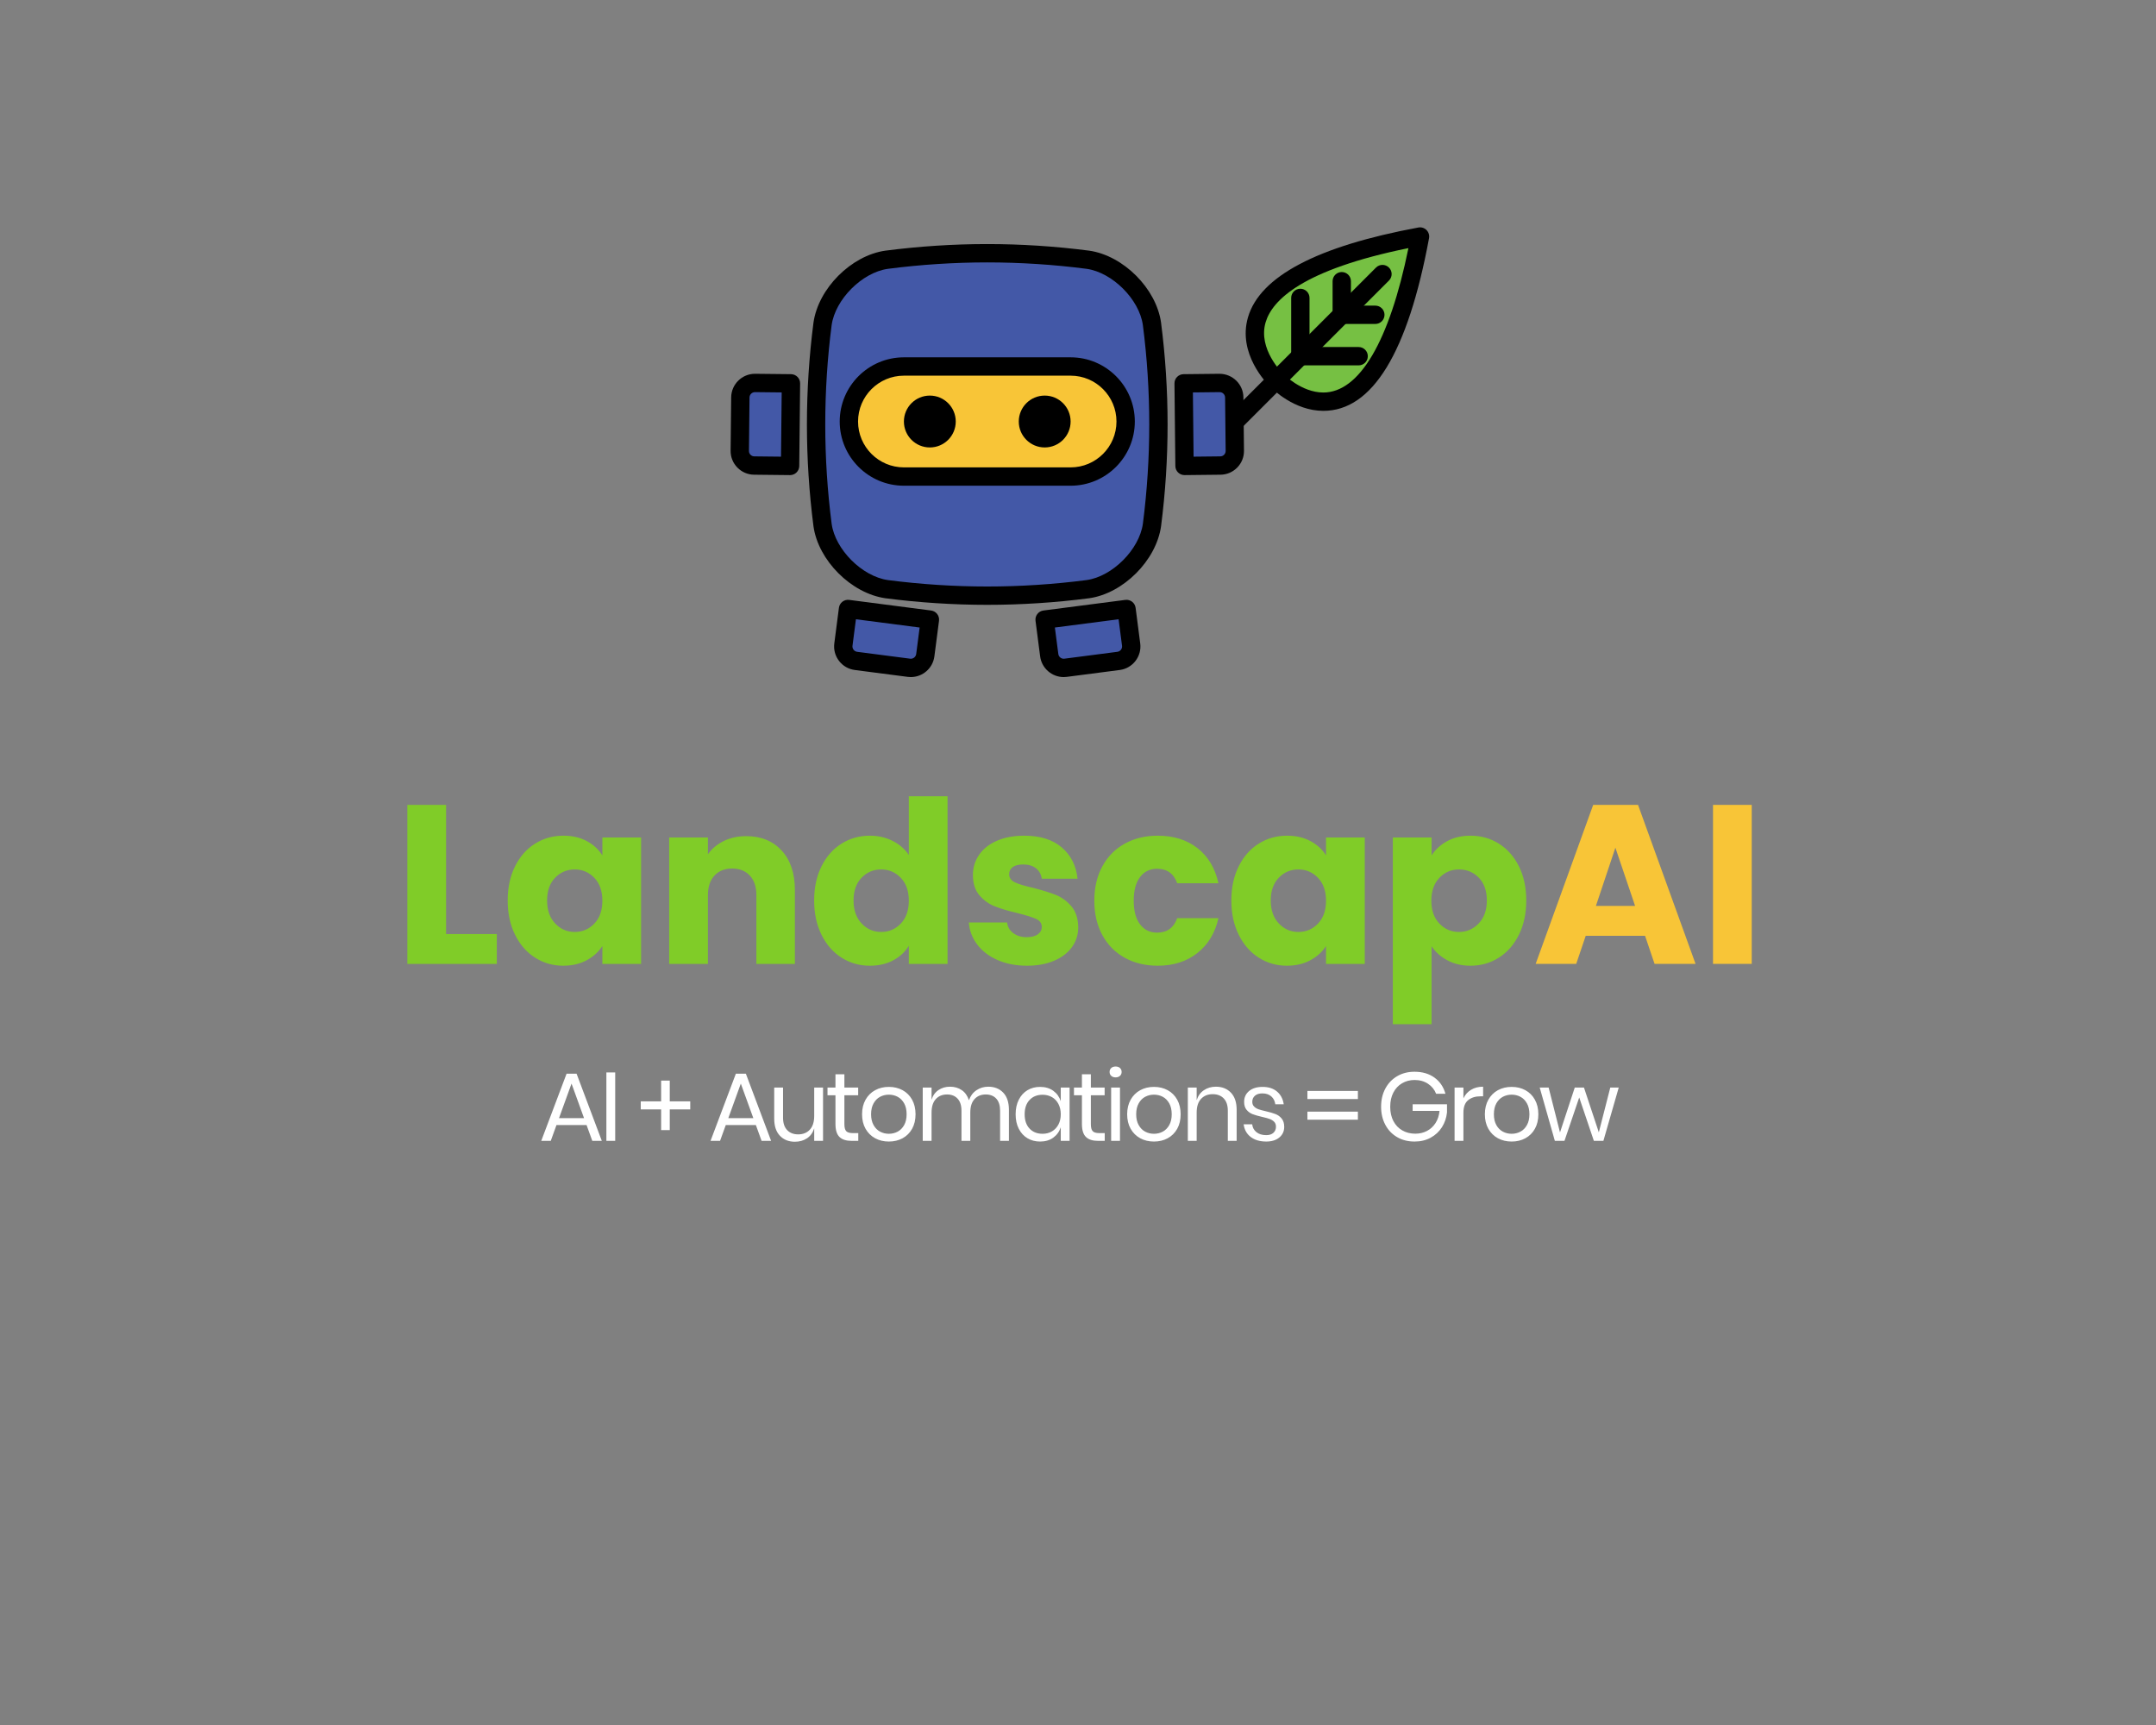 <?xml version="1.0" encoding="UTF-8" standalone="no" ?>
<!DOCTYPE svg PUBLIC "-//W3C//DTD SVG 1.1//EN" "http://www.w3.org/Graphics/SVG/1.1/DTD/svg11.dtd">
<svg xmlns="http://www.w3.org/2000/svg" xmlns:xlink="http://www.w3.org/1999/xlink" version="1.1" width="1280" height="1024" viewBox="0 0 1280 1024" xml:space="preserve">
<rect x="0" y="0" width="1280" height="1024" fill="#808080" stroke="none"/>
<desc>Created with Fabric.js 4.4.0</desc>
<defs>
</defs>
<g transform="matrix(1 0 0 1 640 512)" id="background-logo"  >
<rect style="stroke: none; stroke-width: 0; stroke-dasharray: none; stroke-linecap: butt; stroke-dashoffset: 0; stroke-linejoin: miter; stroke-miterlimit: 4; fill: rgb(255,255,255); fill-opacity: 0; fill-rule: nonzero; opacity: 1;"  paint-order="stroke"  x="-640" y="-512" rx="0" ry="0" width="1280" height="1024" />
</g>
<g transform="matrix(1.233 0 0 1.233 641.092 268.475)" id="logo-logo"  >
<g style=""  paint-order="stroke"   >
		<g transform="matrix(0.235 0 0 -0.235 124.039 -64.111)"  >
<path style="stroke: none; stroke-width: 1; stroke-dasharray: none; stroke-linecap: butt; stroke-dashoffset: 0; stroke-linejoin: miter; stroke-miterlimit: 4; fill: rgb(118,192,67); fill-rule: nonzero; opacity: 1;"  paint-order="stroke"  transform=" translate(-1872.369, -1094.375)" d="M 2041.56 1263.55 C 1534.76 1169.7 1747.48 969.504 1747.48 969.504 C 1747.48 969.504 1947.71 756.789 2041.56 1263.55" stroke-linecap="round" />
</g>
		<g transform="matrix(0.235 0 0 -0.235 124.034 -64.11)"  >
<path style="stroke: none; stroke-width: 1; stroke-dasharray: none; stroke-linecap: butt; stroke-dashoffset: 0; stroke-linejoin: miter; stroke-miterlimit: 4; fill: rgb(0,0,0); fill-rule: nonzero; opacity: 1;"  paint-order="stroke"  transform=" translate(-1872.346, -1094.373)" d="M 2017.79 1239.8 C 1801.01 1195.76 1738.75 1133.39 1725.25 1087.98 C 1708.9 1032.98 1759.88 983.641 1760.41 983.145 C 1760.64 982.91 1760.93 982.633 1761.17 982.379 C 1761.5 982.031 1798.24 943.988 1843.45 943.984 C 1917.28 943.984 1978.82 1048.74 2017.79 1239.8 z M 1843.45 906.406 C 1843.43 906.406 1843.45 906.406 1843.43 906.406 C 1784.08 906.41 1739.17 951.047 1734.19 956.203 C 1728.04 962.148 1667.08 1023.4 1689.14 1098.36 C 1713.71 1181.89 1831.13 1243.69 2038.12 1282.02 C 2044.19 1283.16 2050.46 1281.21 2054.84 1276.84 C 2059.21 1272.46 2061.15 1266.21 2060.03 1260.13 C 2016.56 1025.43 1943.69 906.406 1843.45 906.406" stroke-linecap="round" />
</g>
		<g transform="matrix(0.235 0 0 -0.235 106.176 -46.248)"  >
<path style="stroke: none; stroke-width: 1; stroke-dasharray: none; stroke-linecap: butt; stroke-dashoffset: 0; stroke-linejoin: miter; stroke-miterlimit: 4; fill: rgb(0,0,0); fill-rule: nonzero; opacity: 1;"  paint-order="stroke"  transform=" translate(-1796.203, -1018.214)" d="M 1627.91 831.133 C 1623.1 831.133 1618.3 832.969 1614.62 836.637 C 1607.3 843.977 1607.3 855.871 1614.62 863.211 L 1951.21 1199.79 C 1958.55 1207.13 1970.44 1207.13 1977.77 1199.79 C 1985.11 1192.45 1985.11 1180.55 1977.77 1173.21 L 1641.19 836.637 C 1637.53 832.969 1632.73 831.133 1627.91 831.133" stroke-linecap="round" />
</g>
		<g transform="matrix(0.235 0 0 -0.235 120.199 -46.248)"  >
<path style="stroke: none; stroke-width: 1; stroke-dasharray: none; stroke-linecap: butt; stroke-dashoffset: 0; stroke-linejoin: miter; stroke-miterlimit: 4; fill: rgb(0,0,0); fill-rule: nonzero; opacity: 1;"  paint-order="stroke"  transform=" translate(-1855.995, -1018.213)" d="M 1915.78 999.426 L 1796.21 999.426 C 1785.83 999.426 1777.42 1007.84 1777.42 1018.21 C 1777.42 1028.59 1785.83 1037 1796.21 1037 L 1915.78 1037 C 1926.17 1037 1934.57 1028.59 1934.57 1018.21 C 1934.57 1007.84 1926.17 999.426 1915.78 999.426" stroke-linecap="round" />
</g>
		<g transform="matrix(0.235 0 0 -0.235 134.192 -66.186)"  >
<path style="stroke: none; stroke-width: 1; stroke-dasharray: none; stroke-linecap: butt; stroke-dashoffset: 0; stroke-linejoin: miter; stroke-miterlimit: 4; fill: rgb(0,0,0); fill-rule: nonzero; opacity: 1;"  paint-order="stroke"  transform=" translate(-1915.66, -1103.225)" d="M 1950.09 1084.44 L 1881.23 1084.44 C 1870.85 1084.44 1862.44 1092.85 1862.44 1103.22 C 1862.44 1113.6 1870.85 1122.01 1881.23 1122.01 L 1950.09 1122.01 C 1960.48 1122.01 1968.88 1113.6 1968.88 1103.22 C 1968.88 1092.85 1960.48 1084.44 1950.09 1084.44" stroke-linecap="round" />
</g>
		<g transform="matrix(0.235 0 0 -0.235 106.177 -60.269)"  >
<path style="stroke: none; stroke-width: 1; stroke-dasharray: none; stroke-linecap: butt; stroke-dashoffset: 0; stroke-linejoin: miter; stroke-miterlimit: 4; fill: rgb(0,0,0); fill-rule: nonzero; opacity: 1;"  paint-order="stroke"  transform=" translate(-1796.21, -1077.993)" d="M 1796.21 999.426 C 1785.83 999.426 1777.42 1007.84 1777.42 1018.21 L 1777.42 1137.78 C 1777.42 1148.16 1785.83 1156.56 1796.21 1156.56 C 1806.58 1156.56 1815 1148.16 1815 1137.78 L 1815 1018.21 C 1815 1007.84 1806.58 999.426 1796.21 999.426" stroke-linecap="round" />
</g>
		<g transform="matrix(0.235 0 0 -0.235 126.116 -74.264)"  >
<path style="stroke: none; stroke-width: 1; stroke-dasharray: none; stroke-linecap: butt; stroke-dashoffset: 0; stroke-linejoin: miter; stroke-miterlimit: 4; fill: rgb(0,0,0); fill-rule: nonzero; opacity: 1;"  paint-order="stroke"  transform=" translate(-1881.225, -1137.665)" d="M 1881.23 1084.44 C 1870.85 1084.44 1862.44 1092.85 1862.44 1103.22 L 1862.44 1172.1 C 1862.44 1182.47 1870.85 1190.89 1881.23 1190.89 C 1891.62 1190.89 1900.01 1182.47 1900.01 1172.1 L 1900.01 1103.22 C 1900.01 1092.85 1891.62 1084.44 1881.23 1084.44" stroke-linecap="round" />
</g>
		<g transform="matrix(0.235 0 0 -0.235 -44.577 -13.39)"  >
<path style="stroke: none; stroke-width: 1; stroke-dasharray: none; stroke-linecap: butt; stroke-dashoffset: 0; stroke-linejoin: miter; stroke-miterlimit: 4; fill: rgb(67,88,167); fill-rule: nonzero; opacity: 1;"  paint-order="stroke"  transform=" translate(-1153.426, -878.112)" d="M 1490.87 671.953 C 1482.2 610.602 1420.95 549.352 1359.58 540.672 C 1222.14 522.879 1084.71 522.879 947.273 540.672 C 885.938 549.352 824.68 610.602 815.98 671.953 C 798.203 809.383 798.203 946.836 815.98 1084.28 C 824.68 1145.64 885.938 1206.88 947.273 1215.57 C 1084.71 1233.34 1222.14 1233.34 1359.58 1215.57 C 1420.95 1206.88 1482.2 1145.64 1490.87 1084.28 C 1508.65 946.836 1508.65 809.383 1490.87 671.953" stroke-linecap="round" />
</g>
		<g transform="matrix(0.235 0 0 -0.235 -44.577 -13.391)"  >
<path style="stroke: none; stroke-width: 1; stroke-dasharray: none; stroke-linecap: butt; stroke-dashoffset: 0; stroke-linejoin: miter; stroke-miterlimit: 4; fill: rgb(0,0,0); fill-rule: nonzero; opacity: 1;"  paint-order="stroke"  transform=" translate(-1153.428, -878.116)" d="M 1153.43 1210.11 C 1085.83 1210.11 1017.28 1205.68 949.688 1196.93 C 897.047 1189.48 842.074 1134.51 834.586 1081.64 C 817.125 946.66 817.125 809.563 834.613 674.359 C 842.074 621.727 897.047 566.766 949.906 559.273 C 1017.28 550.563 1085.83 546.117 1153.43 546.117 C 1221.02 546.117 1289.58 550.563 1357.16 559.313 C 1409.84 566.766 1464.8 621.727 1472.28 674.582 C 1489.72 809.559 1489.72 946.664 1472.24 1081.87 C 1464.8 1134.51 1409.84 1189.48 1356.95 1196.96 C 1289.58 1205.68 1221.03 1210.11 1153.43 1210.11 z M 1153.43 508.543 C 1084.22 508.543 1014.05 513.082 944.863 522.035 C 874.727 531.969 807.289 599.402 797.379 669.309 C 779.449 807.93 779.449 948.285 797.348 1086.69 C 807.285 1156.83 874.727 1224.27 944.641 1234.17 C 1014.05 1243.15 1084.22 1247.69 1153.43 1247.69 C 1222.63 1247.69 1292.81 1243.15 1361.99 1234.2 C 1432.14 1224.27 1499.58 1156.83 1509.49 1086.91 C 1527.4 948.281 1527.4 807.938 1509.53 669.543 C 1499.58 599.402 1432.14 531.961 1362.22 522.066 C 1292.81 513.082 1222.63 508.543 1153.43 508.543" stroke-linecap="round" />
</g>
		<g transform="matrix(0.235 0 0 -0.235 3.894 89.635)"  >
<path style="stroke: none; stroke-width: 1; stroke-dasharray: none; stroke-linecap: butt; stroke-dashoffset: 0; stroke-linejoin: miter; stroke-miterlimit: 4; fill: rgb(67,88,167); fill-rule: nonzero; opacity: 1;"  paint-order="stroke"  transform=" translate(-1360.097, -438.84)" d="M 1271.33 477.438 L 1280.82 404.52 C 1282.94 388.141 1297.94 376.609 1314.31 378.746 L 1422.79 392.82 C 1439.19 394.945 1450.74 409.945 1448.61 426.324 L 1439.16 499.188 L 1271.33 477.438" stroke-linecap="round" />
</g>
		<g transform="matrix(0.235 0 0 -0.235 3.896 89.634)"  >
<path style="stroke: none; stroke-width: 1; stroke-dasharray: none; stroke-linecap: butt; stroke-dashoffset: 0; stroke-linejoin: miter; stroke-miterlimit: 4; fill: rgb(0,0,0); fill-rule: nonzero; opacity: 1;"  paint-order="stroke"  transform=" translate(-1360.105, -438.841)" d="M 1292.38 461.219 L 1299.45 406.941 C 1300.23 400.953 1305.74 396.559 1311.89 397.379 L 1420.37 411.449 C 1423.33 411.832 1425.95 413.336 1427.77 415.68 C 1429.57 418.031 1430.37 420.953 1429.98 423.895 L 1422.94 478.133 z M 1310.42 359.703 L 1310.42 359.703 C 1286.07 359.703 1265.33 377.926 1262.18 402.086 L 1252.71 475.016 C 1252.07 479.957 1253.41 484.945 1256.45 488.895 C 1259.49 492.848 1263.98 495.426 1268.92 496.07 L 1436.75 517.82 C 1441.67 518.473 1446.67 517.105 1450.64 514.07 C 1454.57 511.023 1457.16 506.539 1457.79 501.598 L 1467.24 428.734 C 1468.92 415.848 1465.48 403.07 1457.53 392.762 C 1449.58 382.457 1438.1 375.855 1425.19 374.195 L 1316.73 360.113 C 1314.62 359.828 1312.51 359.703 1310.42 359.703" stroke-linecap="round" />
</g>
		<g transform="matrix(0.235 0 0 -0.235 -93.047 89.635)"  >
<path style="stroke: none; stroke-width: 1; stroke-dasharray: none; stroke-linecap: butt; stroke-dashoffset: 0; stroke-linejoin: miter; stroke-miterlimit: 4; fill: rgb(67,88,167); fill-rule: nonzero; opacity: 1;"  paint-order="stroke"  transform=" translate(-946.761, -438.84)" d="M 1035.52 477.438 L 1026.05 404.52 C 1023.93 388.141 1008.92 376.609 992.535 378.746 L 884.07 392.82 C 867.68 394.945 856.129 409.945 858.254 426.324 L 867.711 499.188 L 1035.52 477.438" stroke-linecap="round" />
</g>
		<g transform="matrix(0.235 0 0 -0.235 -93.047 89.634)"  >
<path style="stroke: none; stroke-width: 1; stroke-dasharray: none; stroke-linecap: butt; stroke-dashoffset: 0; stroke-linejoin: miter; stroke-miterlimit: 4; fill: rgb(0,0,0); fill-rule: nonzero; opacity: 1;"  paint-order="stroke"  transform=" translate(-946.763, -438.842)" d="M 883.926 478.133 L 876.891 423.895 C 876.504 420.953 877.289 418.043 879.102 415.68 C 880.914 413.336 883.535 411.832 886.48 411.449 L 994.957 397.379 C 1001.09 396.559 1006.64 400.953 1007.42 406.941 L 1014.47 461.219 z M 996.43 359.703 C 994.348 359.703 992.242 359.828 990.121 360.113 L 881.656 374.195 C 868.754 375.855 857.273 382.457 849.336 392.762 C 841.395 403.07 837.949 415.848 839.625 428.734 L 849.082 501.598 C 850.414 511.891 859.801 519.168 870.129 517.82 L 1037.94 496.07 C 1042.88 495.426 1047.36 492.848 1050.41 488.895 C 1053.45 484.945 1054.8 479.957 1054.16 475.016 L 1044.68 402.086 C 1041.54 377.926 1020.8 359.703 996.43 359.703" stroke-linecap="round" />
</g>
		<g transform="matrix(0.235 0 0 -0.235 62.302 -13.394)"  >
<path style="stroke: none; stroke-width: 1; stroke-dasharray: none; stroke-linecap: butt; stroke-dashoffset: 0; stroke-linejoin: miter; stroke-miterlimit: 4; fill: rgb(67,88,167); fill-rule: nonzero; opacity: 1;"  paint-order="stroke"  transform=" translate(-1609.136, -878.13)" d="M 1558.49 793.133 L 1631.97 793.934 C 1648.53 794.098 1661.73 807.637 1661.58 824.137 L 1660.39 933.539 C 1660.21 950.051 1646.71 963.297 1630.15 963.125 L 1556.69 962.328 L 1558.49 793.133" stroke-linecap="round" />
</g>
		<g transform="matrix(0.235 0 0 -0.235 62.301 -13.394)"  >
<path style="stroke: none; stroke-width: 1; stroke-dasharray: none; stroke-linecap: butt; stroke-dashoffset: 0; stroke-linejoin: miter; stroke-miterlimit: 4; fill: rgb(0,0,0); fill-rule: nonzero; opacity: 1;"  paint-order="stroke"  transform=" translate(-1609.131, -878.129)" d="M 1575.68 943.746 L 1577.08 812.121 L 1631.77 812.723 C 1634.76 812.75 1637.53 813.934 1639.62 816.047 C 1641.67 818.172 1642.81 820.973 1642.79 823.941 L 1641.62 933.336 C 1641.54 939.402 1636.54 944.336 1630.46 944.336 z M 1558.49 774.344 C 1553.59 774.344 1548.88 776.266 1545.35 779.703 C 1541.79 783.184 1539.76 787.945 1539.72 792.93 L 1537.91 962.129 C 1537.79 972.508 1546.11 981.008 1556.5 981.117 L 1629.96 981.914 L 1629.96 981.914 C 1657.05 981.914 1678.9 960.305 1679.17 933.742 L 1680.35 824.336 C 1680.5 811.336 1675.56 799.055 1666.46 789.766 C 1657.36 780.465 1645.19 775.27 1632.16 775.145 L 1558.71 774.344 C 1558.63 774.344 1558.57 774.344 1558.49 774.344" stroke-linecap="round" />
</g>
		<g transform="matrix(0.235 0 0 -0.235 -151.42 -13.394)"  >
<path style="stroke: none; stroke-width: 1; stroke-dasharray: none; stroke-linecap: butt; stroke-dashoffset: 0; stroke-linejoin: miter; stroke-miterlimit: 4; fill: rgb(67,88,167); fill-rule: nonzero; opacity: 1;"  paint-order="stroke"  transform=" translate(-697.873, -878.13)" d="M 748.512 793.133 L 675.035 793.934 C 658.496 794.098 645.258 807.637 645.438 824.137 L 646.609 933.539 C 646.777 950.051 660.305 963.297 676.848 963.125 L 750.309 962.328 L 748.512 793.133" stroke-linecap="round" />
</g>
		<g transform="matrix(0.235 0 0 -0.235 -151.42 -13.394)"  >
<path style="stroke: none; stroke-width: 1; stroke-dasharray: none; stroke-linecap: butt; stroke-dashoffset: 0; stroke-linejoin: miter; stroke-miterlimit: 4; fill: rgb(0,0,0); fill-rule: nonzero; opacity: 1;"  paint-order="stroke"  transform=" translate(-697.872, -878.129)" d="M 676.641 944.336 C 670.453 944.336 665.465 939.41 665.398 933.352 L 664.23 823.941 C 664.195 820.969 665.316 818.172 667.395 816.051 C 669.469 813.934 672.246 812.75 675.227 812.723 L 729.922 812.121 L 731.316 943.746 z M 748.512 774.344 C 748.438 774.344 748.367 774.344 748.305 774.344 L 674.828 775.145 C 661.832 775.27 649.652 780.465 640.551 789.758 C 631.441 799.055 626.516 811.336 626.648 824.348 L 627.82 933.742 C 628.098 960.301 649.941 981.914 676.527 981.914 L 750.508 981.117 C 760.883 981.008 769.203 972.508 769.098 962.129 L 767.301 792.93 C 767.246 787.945 765.215 783.191 761.648 779.703 C 758.141 776.266 753.422 774.344 748.512 774.344" stroke-linecap="round" />
</g>
		<g transform="matrix(0.235 0 0 -0.235 -44.575 -14.803)"  >
<path style="stroke: none; stroke-width: 1; stroke-dasharray: none; stroke-linecap: butt; stroke-dashoffset: 0; stroke-linejoin: miter; stroke-miterlimit: 4; fill: rgb(248,197,55); fill-rule: nonzero; opacity: 1;"  paint-order="stroke"  transform=" translate(-1153.434, -884.137)" d="M 1436.97 884.129 C 1436.97 821.867 1386.5 771.402 1324.23 771.402 L 982.633 771.402 C 920.359 771.402 869.898 821.867 869.898 884.129 L 869.898 884.129 C 869.898 946.402 920.359 996.871 982.633 996.871 L 1324.23 996.871 C 1386.5 996.871 1436.97 946.402 1436.97 884.129 L 1436.97 884.129" stroke-linecap="round" />
</g>
		<g transform="matrix(0.235 0 0 -0.235 -44.575 -14.803)"  >
<path style="stroke: none; stroke-width: 1; stroke-dasharray: none; stroke-linecap: butt; stroke-dashoffset: 0; stroke-linejoin: miter; stroke-miterlimit: 4; fill: rgb(0,0,0); fill-rule: nonzero; opacity: 1;"  paint-order="stroke"  transform=" translate(-1153.435, -884.137)" d="M 982.633 978.082 C 930.828 978.082 888.688 935.934 888.688 884.129 C 888.688 832.328 930.828 790.188 982.633 790.188 L 1324.23 790.188 C 1376.03 790.188 1418.18 832.328 1418.18 884.129 C 1418.18 935.934 1376.03 978.082 1324.23 978.082 z M 1324.23 752.613 L 982.633 752.613 C 910.105 752.613 851.109 811.609 851.109 884.129 C 851.109 956.652 910.105 1015.66 982.633 1015.66 L 1324.23 1015.66 C 1396.75 1015.66 1455.76 956.652 1455.76 884.129 C 1455.76 811.609 1396.75 752.613 1324.23 752.613" stroke-linecap="round" />
</g>
		<g transform="matrix(0.235 0 0 -0.235 -72.231 -14.804)"  >
<path style="stroke: none; stroke-width: 1; stroke-dasharray: none; stroke-linecap: butt; stroke-dashoffset: 0; stroke-linejoin: miter; stroke-miterlimit: 4; fill: rgb(0,0,0); fill-rule: nonzero; opacity: 1;"  paint-order="stroke"  transform=" translate(-1035.516, -884.145)" d="M 1088.63 884.129 C 1088.63 854.789 1064.85 831.023 1035.52 831.023 C 1006.18 831.023 982.402 854.789 982.402 884.129 C 982.402 913.473 1006.18 937.266 1035.52 937.266 C 1064.85 937.266 1088.63 913.473 1088.63 884.129" stroke-linecap="round" />
</g>
		<g transform="matrix(0.235 0 0 -0.235 -16.921 -14.804)"  >
<path style="stroke: none; stroke-width: 1; stroke-dasharray: none; stroke-linecap: butt; stroke-dashoffset: 0; stroke-linejoin: miter; stroke-miterlimit: 4; fill: rgb(0,0,0); fill-rule: nonzero; opacity: 1;"  paint-order="stroke"  transform=" translate(-1271.345, -884.145)" d="M 1324.45 884.129 C 1324.45 854.789 1300.7 831.023 1271.33 831.023 C 1242.02 831.023 1218.24 854.789 1218.24 884.129 C 1218.24 913.473 1242.02 937.266 1271.33 937.266 C 1300.7 937.266 1324.45 913.473 1324.45 884.129" stroke-linecap="round" />
</g>
</g>
</g>
<g transform="matrix(1.921 0 0 1.921 573.982 540.327)" id="text-logo"  >
<g style=""  paint-order="stroke"   >
		<g transform="matrix(1 0 0 1 -5.684342e-14 0)" id="text-logo-path-0"  >
<path style="stroke: rgb(255,255,255); stroke-width: 0; stroke-dasharray: none; stroke-linecap: butt; stroke-dashoffset: 0; stroke-linejoin: miter; stroke-miterlimit: 4; fill: rgb(128,204,40); fill-rule: nonzero; opacity: 1;"  paint-order="stroke"  transform=" translate(-177.24, 16.59)" d="M 16.31 -49.14 L 16.31 -9.24 L 31.99 -9.24 L 31.99 0 L 4.34 0 L 4.34 -49.14 L 16.31 -49.14 Z M 35.35 -19.6 L 35.35 -19.6 Q 35.35 -25.62 37.63 -30.17 Q 39.9 -34.72 43.82 -37.17 Q 47.74 -39.62 52.57 -39.62 L 52.57 -39.62 Q 56.7 -39.62 59.82 -37.94 Q 62.93 -36.26 64.61 -33.53 L 64.61 -33.53 L 64.61 -39.06 L 76.58 -39.06 L 76.58 0 L 64.61 0 L 64.61 -5.53 Q 62.86 -2.8 59.75 -1.12 Q 56.63 0.56 52.5 0.56 L 52.5 0.56 Q 47.74 0.56 43.82 -1.93 Q 39.9 -4.41 37.63 -9 Q 35.35 -13.58 35.35 -19.6 Z M 64.61 -19.53 L 64.61 -19.53 Q 64.61 -24.01 62.13 -26.6 Q 59.64 -29.19 56.07 -29.19 L 56.07 -29.19 Q 52.5 -29.19 50.02 -26.64 Q 47.53 -24.08 47.53 -19.6 L 47.53 -19.6 Q 47.53 -15.12 50.02 -12.5 Q 52.5 -9.87 56.07 -9.87 L 56.07 -9.87 Q 59.64 -9.87 62.13 -12.46 Q 64.61 -15.05 64.61 -19.53 Z M 109.06 -39.48 L 109.06 -39.48 Q 115.92 -39.48 120.02 -35.04 Q 124.11 -30.59 124.11 -22.82 L 124.11 -22.82 L 124.11 0 L 112.21 0 L 112.21 -21.21 Q 112.21 -25.13 110.18 -27.3 Q 108.15 -29.47 104.72 -29.47 L 104.72 -29.47 Q 101.29 -29.47 99.26 -27.3 Q 97.23 -25.13 97.23 -21.21 L 97.23 -21.21 L 97.23 0 L 85.26 0 L 85.26 -39.06 L 97.23 -39.06 L 97.23 -33.88 Q 99.05 -36.47 102.13 -37.98 Q 105.21 -39.48 109.06 -39.48 Z M 130.06 -19.6 L 130.06 -19.6 Q 130.06 -25.62 132.34 -30.17 Q 134.61 -34.72 138.53 -37.17 Q 142.45 -39.62 147.28 -39.62 L 147.28 -39.62 Q 151.13 -39.62 154.32 -38.01 Q 157.5 -36.4 159.32 -33.67 L 159.32 -33.67 L 159.32 -51.8 L 171.29 -51.8 L 171.29 0 L 159.32 0 L 159.32 -5.6 Q 157.64 -2.8 154.53 -1.12 Q 151.41 0.56 147.28 0.56 L 147.28 0.56 Q 142.45 0.56 138.53 -1.93 Q 134.61 -4.41 132.34 -9 Q 130.06 -13.58 130.06 -19.6 Z M 159.32 -19.53 L 159.32 -19.53 Q 159.32 -24.01 156.84 -26.6 Q 154.35 -29.19 150.78 -29.19 L 150.78 -29.19 Q 147.21 -29.19 144.73 -26.64 Q 142.24 -24.08 142.24 -19.6 L 142.24 -19.6 Q 142.24 -15.12 144.73 -12.5 Q 147.21 -9.87 150.78 -9.87 L 150.78 -9.87 Q 154.35 -9.87 156.84 -12.46 Q 159.32 -15.05 159.32 -19.53 Z M 195.86 0.56 L 195.86 0.56 Q 190.75 0.56 186.76 -1.19 Q 182.77 -2.94 180.46 -5.99 Q 178.15 -9.03 177.87 -12.81 L 177.87 -12.81 L 189.7 -12.81 Q 189.91 -10.78 191.59 -9.52 Q 193.27 -8.26 195.72 -8.26 L 195.72 -8.26 Q 197.96 -8.26 199.19 -9.14 Q 200.41 -10.01 200.41 -11.41 L 200.41 -11.41 Q 200.41 -13.09 198.66 -13.9 Q 196.91 -14.7 192.99 -15.68 L 192.99 -15.68 Q 188.79 -16.66 185.99 -17.75 Q 183.19 -18.83 181.16 -21.18 Q 179.13 -23.52 179.13 -27.51 L 179.13 -27.51 Q 179.13 -30.87 180.99 -33.64 Q 182.84 -36.4 186.45 -38.01 Q 190.05 -39.62 195.02 -39.62 L 195.02 -39.62 Q 202.37 -39.62 206.61 -35.98 Q 210.84 -32.34 211.47 -26.32 L 211.47 -26.32 L 200.41 -26.32 Q 200.13 -28.35 198.63 -29.54 Q 197.12 -30.73 194.67 -30.73 L 194.67 -30.73 Q 192.57 -30.73 191.45 -29.93 Q 190.33 -29.12 190.33 -27.72 L 190.33 -27.72 Q 190.33 -26.04 192.12 -25.2 Q 193.9 -24.36 197.68 -23.52 L 197.68 -23.52 Q 202.02 -22.4 204.75 -21.32 Q 207.48 -20.23 209.55 -17.82 Q 211.61 -15.4 211.68 -11.34 L 211.68 -11.34 Q 211.68 -7.91 209.76 -5.22 Q 207.83 -2.52 204.23 -0.98 Q 200.62 0.56 195.86 0.56 Z M 216.65 -19.53 L 216.65 -19.53 Q 216.65 -25.62 219.14 -30.17 Q 221.62 -34.72 226.07 -37.17 Q 230.51 -39.62 236.25 -39.62 L 236.25 -39.62 Q 243.6 -39.62 248.54 -35.77 Q 253.47 -31.92 255.01 -24.92 L 255.01 -24.92 L 242.27 -24.92 Q 240.66 -29.4 236.04 -29.4 L 236.04 -29.4 Q 232.75 -29.4 230.79 -26.85 Q 228.83 -24.29 228.83 -19.53 L 228.83 -19.53 Q 228.83 -14.77 230.79 -12.22 Q 232.75 -9.66 236.04 -9.66 L 236.04 -9.66 Q 240.66 -9.66 242.27 -14.14 L 242.27 -14.14 L 255.01 -14.14 Q 253.47 -7.28 248.5 -3.36 Q 243.53 0.56 236.25 0.56 L 236.25 0.56 Q 230.51 0.56 226.07 -1.89 Q 221.62 -4.34 219.14 -8.89 Q 216.65 -13.44 216.65 -19.53 Z M 259 -19.6 L 259 -19.6 Q 259 -25.62 261.28 -30.17 Q 263.55 -34.72 267.47 -37.17 Q 271.39 -39.62 276.22 -39.62 L 276.22 -39.62 Q 280.35 -39.62 283.47 -37.94 Q 286.58 -36.26 288.26 -33.53 L 288.26 -33.53 L 288.26 -39.06 L 300.23 -39.06 L 300.23 0 L 288.26 0 L 288.26 -5.53 Q 286.51 -2.8 283.4 -1.12 Q 280.28 0.56 276.15 0.56 L 276.15 0.56 Q 271.39 0.56 267.47 -1.93 Q 263.55 -4.41 261.28 -9 Q 259 -13.58 259 -19.6 Z M 288.26 -19.53 L 288.26 -19.53 Q 288.26 -24.01 285.78 -26.6 Q 283.29 -29.19 279.72 -29.19 L 279.72 -29.19 Q 276.15 -29.19 273.67 -26.64 Q 271.18 -24.08 271.18 -19.6 L 271.18 -19.6 Q 271.18 -15.12 273.67 -12.5 Q 276.15 -9.87 279.72 -9.87 L 279.72 -9.87 Q 283.29 -9.87 285.78 -12.46 Q 288.26 -15.05 288.26 -19.53 Z M 320.88 -39.06 L 320.88 -33.53 Q 322.63 -36.26 325.71 -37.94 Q 328.79 -39.62 332.92 -39.62 L 332.92 -39.62 Q 337.75 -39.62 341.67 -37.17 Q 345.59 -34.72 347.87 -30.17 Q 350.14 -25.62 350.14 -19.6 L 350.14 -19.6 Q 350.14 -13.58 347.87 -9 Q 345.59 -4.41 341.67 -1.93 Q 337.75 0.56 332.92 0.56 L 332.92 0.56 Q 328.86 0.56 325.75 -1.12 Q 322.63 -2.8 320.88 -5.46 L 320.88 -5.46 L 320.88 18.62 L 308.91 18.62 L 308.91 -39.06 L 320.88 -39.06 Z M 337.96 -19.6 L 337.96 -19.6 Q 337.96 -24.08 335.48 -26.64 Q 332.99 -29.19 329.35 -29.19 L 329.35 -29.19 Q 325.78 -29.19 323.3 -26.6 Q 320.81 -24.01 320.81 -19.53 L 320.81 -19.53 Q 320.81 -15.05 323.3 -12.46 Q 325.78 -9.87 329.35 -9.87 L 329.35 -9.87 Q 332.92 -9.87 335.44 -12.5 Q 337.96 -15.12 337.96 -19.6 Z" stroke-linecap="round" />
</g>
</g>
</g>
<g transform="matrix(1.921 0 0 1.921 641.178 655.434)" id="tagline-edef4bee-0eb8-4b54-83c2-24b88a68d6a9-logo"  >
<g style=""  paint-order="stroke"   >
		<g transform="matrix(1 0 0 1 0 0)" id="tagline-edef4bee-0eb8-4b54-83c2-24b88a68d6a9-logo-path-0"  >
<path style="stroke: none; stroke-width: 0; stroke-dasharray: none; stroke-linecap: butt; stroke-dashoffset: 0; stroke-linejoin: miter; stroke-miterlimit: 4; fill: rgb(255,255,255); fill-rule: nonzero; opacity: 1;"  paint-order="stroke"  transform=" translate(-167.07, 11.355)" d="M 16.35 0 L 14.58 -4.89 L 5.28 -4.89 L 3.51 0 L 0.57 0 L 8.4 -20.76 L 11.49 -20.76 L 19.29 0 L 16.35 0 Z M 6.06 -7.02 L 13.8 -7.02 L 9.93 -17.7 L 6.06 -7.02 Z M 20.7 -21.15 L 23.43 -21.15 L 23.43 0 L 20.7 0 L 20.7 -21.15 Z M 46.62 -12.21 L 46.62 -9.72 L 40.29 -9.72 L 40.29 -3.33 L 37.62 -3.33 L 37.62 -9.72 L 31.32 -9.72 L 31.32 -12.21 L 37.62 -12.21 L 37.62 -18.63 L 40.29 -18.63 L 40.29 -12.21 L 46.62 -12.21 Z M 68.67 0 L 66.9 -4.89 L 57.6 -4.89 L 55.83 0 L 52.89 0 L 60.72 -20.76 L 63.81 -20.76 L 71.61 0 L 68.67 0 Z M 58.38 -7.02 L 66.12 -7.02 L 62.25 -17.7 L 58.38 -7.02 Z M 84.93 -16.47 L 87.66 -16.47 L 87.66 0 L 84.93 0 L 84.93 -3.87 Q 84.3 -1.86 82.7 -0.79 Q 81.09 0.27 78.96 0.27 L 78.96 0.27 Q 76.11 0.27 74.34 -1.57 Q 72.57 -3.42 72.57 -6.87 L 72.57 -6.87 L 72.57 -16.47 L 75.3 -16.47 L 75.3 -7.14 Q 75.3 -4.68 76.56 -3.34 Q 77.82 -2.01 79.98 -2.01 L 79.98 -2.01 Q 82.23 -2.01 83.58 -3.46 Q 84.93 -4.92 84.93 -7.71 L 84.93 -7.71 L 84.93 -16.47 Z M 96.87 -2.4 L 98.55 -2.4 L 98.55 0 L 96.51 0 Q 93.99 0 92.75 -1.2 Q 91.5 -2.4 91.5 -5.22 L 91.5 -5.22 L 91.5 -14.1 L 89.04 -14.1 L 89.04 -16.47 L 91.5 -16.47 L 91.5 -20.58 L 94.26 -20.58 L 94.26 -16.47 L 98.52 -16.47 L 98.52 -14.1 L 94.26 -14.1 L 94.26 -5.16 Q 94.26 -3.57 94.85 -2.98 Q 95.43 -2.4 96.87 -2.4 L 96.87 -2.4 Z M 108 -16.68 Q 110.37 -16.68 112.25 -15.66 Q 114.12 -14.64 115.19 -12.72 Q 116.25 -10.8 116.25 -8.22 L 116.25 -8.22 Q 116.25 -5.64 115.19 -3.73 Q 114.12 -1.83 112.25 -0.81 Q 110.37 0.21 108 0.21 L 108 0.21 Q 105.63 0.21 103.76 -0.81 Q 101.88 -1.83 100.8 -3.73 Q 99.72 -5.64 99.72 -8.22 L 99.72 -8.22 Q 99.72 -10.8 100.8 -12.72 Q 101.88 -14.64 103.76 -15.66 Q 105.63 -16.68 108 -16.68 L 108 -16.68 Z M 108 -14.28 Q 106.53 -14.28 105.29 -13.62 Q 104.04 -12.96 103.28 -11.59 Q 102.51 -10.23 102.51 -8.22 L 102.51 -8.22 Q 102.51 -6.24 103.28 -4.88 Q 104.04 -3.51 105.29 -2.85 Q 106.53 -2.19 108 -2.19 L 108 -2.19 Q 109.47 -2.19 110.72 -2.85 Q 111.96 -3.51 112.73 -4.88 Q 113.49 -6.24 113.49 -8.22 L 113.49 -8.22 Q 113.49 -10.23 112.73 -11.59 Q 111.96 -12.96 110.72 -13.62 Q 109.47 -14.28 108 -14.28 L 108 -14.28 Z M 138.72 -16.74 Q 141.6 -16.74 143.36 -14.89 Q 145.11 -13.05 145.11 -9.57 L 145.11 -9.57 L 145.11 0 L 142.38 0 L 142.38 -9.33 Q 142.38 -11.76 141.2 -13.05 Q 140.01 -14.34 137.94 -14.34 L 137.94 -14.34 Q 135.78 -14.34 134.48 -12.91 Q 133.17 -11.49 133.17 -8.73 L 133.17 -8.73 L 133.17 0 L 130.44 0 L 130.44 -9.33 Q 130.44 -11.76 129.24 -13.05 Q 128.04 -14.34 126 -14.34 L 126 -14.34 Q 123.81 -14.34 122.51 -12.91 Q 121.2 -11.49 121.2 -8.73 L 121.2 -8.73 L 121.2 0 L 118.47 0 L 118.47 -16.47 L 121.2 -16.47 L 121.2 -12.72 Q 121.8 -14.67 123.35 -15.71 Q 124.89 -16.74 126.9 -16.74 L 126.9 -16.74 Q 129 -16.74 130.55 -15.67 Q 132.09 -14.61 132.75 -12.54 L 132.75 -12.54 Q 133.44 -14.55 135.06 -15.64 Q 136.68 -16.74 138.72 -16.74 L 138.72 -16.74 Z M 154.74 -16.68 Q 157.14 -16.68 158.81 -15.48 Q 160.47 -14.28 161.13 -12.27 L 161.13 -12.27 L 161.13 -16.47 L 163.86 -16.47 L 163.86 0 L 161.13 0 L 161.13 -4.2 Q 160.47 -2.19 158.81 -0.99 Q 157.14 0.21 154.74 0.21 L 154.74 0.21 Q 152.55 0.21 150.84 -0.81 Q 149.13 -1.83 148.16 -3.73 Q 147.18 -5.64 147.18 -8.22 L 147.18 -8.22 Q 147.18 -10.8 148.16 -12.72 Q 149.13 -14.64 150.84 -15.66 Q 152.55 -16.68 154.74 -16.68 L 154.74 -16.68 Z M 155.52 -14.25 Q 153 -14.25 151.49 -12.64 Q 149.97 -11.04 149.97 -8.22 L 149.97 -8.22 Q 149.97 -5.4 151.49 -3.79 Q 153 -2.19 155.52 -2.19 L 155.52 -2.19 Q 157.14 -2.19 158.42 -2.94 Q 159.69 -3.69 160.41 -5.05 Q 161.13 -6.42 161.13 -8.22 L 161.13 -8.22 Q 161.13 -10.02 160.41 -11.4 Q 159.69 -12.78 158.42 -13.51 Q 157.14 -14.25 155.52 -14.25 L 155.52 -14.25 Z M 173.04 -2.4 L 174.72 -2.4 L 174.72 0 L 172.68 0 Q 170.16 0 168.92 -1.2 Q 167.67 -2.4 167.67 -5.22 L 167.67 -5.22 L 167.67 -14.1 L 165.21 -14.1 L 165.21 -16.47 L 167.67 -16.47 L 167.67 -20.58 L 170.43 -20.58 L 170.43 -16.47 L 174.69 -16.47 L 174.69 -14.1 L 170.43 -14.1 L 170.43 -5.16 Q 170.43 -3.57 171.02 -2.98 Q 171.6 -2.4 173.04 -2.4 L 173.04 -2.4 Z M 176.22 -21.3 Q 176.22 -22.05 176.73 -22.52 Q 177.24 -22.98 178.08 -22.98 L 178.08 -22.98 Q 178.92 -22.98 179.43 -22.52 Q 179.94 -22.05 179.94 -21.3 L 179.94 -21.3 Q 179.94 -20.55 179.43 -20.09 Q 178.92 -19.62 178.08 -19.62 L 178.08 -19.62 Q 177.24 -19.62 176.73 -20.09 Q 176.22 -20.55 176.22 -21.3 L 176.22 -21.3 Z M 176.7 -16.47 L 179.43 -16.47 L 179.43 0 L 176.7 0 L 176.7 -16.47 Z M 189.93 -16.68 Q 192.3 -16.68 194.18 -15.66 Q 196.05 -14.64 197.12 -12.72 Q 198.18 -10.8 198.18 -8.22 L 198.18 -8.22 Q 198.18 -5.64 197.12 -3.73 Q 196.05 -1.83 194.18 -0.81 Q 192.3 0.21 189.93 0.21 L 189.93 0.21 Q 187.56 0.21 185.69 -0.81 Q 183.81 -1.83 182.73 -3.73 Q 181.65 -5.64 181.65 -8.22 L 181.65 -8.22 Q 181.65 -10.8 182.73 -12.72 Q 183.81 -14.64 185.69 -15.66 Q 187.56 -16.68 189.93 -16.68 L 189.93 -16.68 Z M 189.93 -14.28 Q 188.46 -14.28 187.22 -13.62 Q 185.97 -12.96 185.21 -11.59 Q 184.44 -10.23 184.44 -8.22 L 184.44 -8.22 Q 184.44 -6.24 185.21 -4.88 Q 185.97 -3.51 187.22 -2.85 Q 188.46 -2.19 189.93 -2.19 L 189.93 -2.19 Q 191.4 -2.19 192.65 -2.85 Q 193.89 -3.51 194.66 -4.88 Q 195.42 -6.24 195.42 -8.22 L 195.42 -8.22 Q 195.42 -10.23 194.66 -11.59 Q 193.89 -12.96 192.65 -13.62 Q 191.4 -14.28 189.93 -14.28 L 189.93 -14.28 Z M 209.07 -16.74 Q 211.95 -16.74 213.72 -14.89 Q 215.49 -13.05 215.49 -9.57 L 215.49 -9.57 L 215.49 0 L 212.76 0 L 212.76 -9.33 Q 212.76 -11.79 211.5 -13.11 Q 210.24 -14.43 208.08 -14.43 L 208.08 -14.43 Q 205.83 -14.43 204.48 -12.97 Q 203.13 -11.52 203.13 -8.73 L 203.13 -8.73 L 203.13 0 L 200.4 0 L 200.4 -16.47 L 203.13 -16.47 L 203.13 -12.57 Q 203.76 -14.58 205.37 -15.66 Q 206.97 -16.74 209.07 -16.74 L 209.07 -16.74 Z M 223.5 -16.68 Q 226.29 -16.68 227.99 -15.22 Q 229.68 -13.77 230.04 -11.31 L 230.04 -11.31 L 227.43 -11.31 Q 227.25 -12.78 226.22 -13.72 Q 225.18 -14.67 223.44 -14.67 L 223.44 -14.67 Q 221.97 -14.67 221.15 -13.96 Q 220.32 -13.26 220.32 -12.06 L 220.32 -12.06 Q 220.32 -11.16 220.88 -10.61 Q 221.43 -10.05 222.26 -9.76 Q 223.08 -9.48 224.52 -9.15 L 224.52 -9.15 Q 226.35 -8.73 227.48 -8.29 Q 228.6 -7.86 229.4 -6.9 Q 230.19 -5.94 230.19 -4.32 L 230.19 -4.32 Q 230.19 -2.31 228.68 -1.05 Q 227.16 0.21 224.64 0.21 L 224.64 0.21 Q 221.7 0.21 219.84 -1.2 Q 217.98 -2.61 217.65 -5.13 L 217.65 -5.13 L 220.29 -5.13 Q 220.44 -3.63 221.6 -2.7 Q 222.75 -1.77 224.64 -1.77 L 224.64 -1.77 Q 226.05 -1.77 226.85 -2.49 Q 227.64 -3.21 227.64 -4.38 L 227.64 -4.38 Q 227.64 -5.34 227.07 -5.91 Q 226.5 -6.48 225.66 -6.78 Q 224.82 -7.08 223.35 -7.41 L 223.35 -7.41 Q 221.52 -7.83 220.43 -8.25 Q 219.33 -8.67 218.57 -9.58 Q 217.8 -10.5 217.8 -12.06 L 217.8 -12.06 Q 217.8 -14.13 219.33 -15.4 Q 220.86 -16.68 223.5 -16.68 L 223.5 -16.68 Z M 237.36 -15.42 L 252.96 -15.42 L 252.96 -12.93 L 237.36 -12.93 L 237.36 -15.42 Z M 237.36 -9.03 L 252.96 -9.03 L 252.96 -6.54 L 237.36 -6.54 L 237.36 -9.03 Z M 270.45 -21.36 Q 274.14 -21.36 276.65 -19.53 Q 279.15 -17.7 280.02 -14.55 L 280.02 -14.55 L 277.14 -14.55 Q 276.39 -16.47 274.64 -17.64 Q 272.88 -18.81 270.48 -18.81 L 270.48 -18.81 Q 268.32 -18.81 266.61 -17.8 Q 264.9 -16.8 263.93 -14.94 Q 262.95 -13.08 262.95 -10.56 L 262.95 -10.56 Q 262.95 -7.98 263.94 -6.1 Q 264.93 -4.23 266.69 -3.23 Q 268.44 -2.22 270.72 -2.22 L 270.72 -2.22 Q 272.67 -2.22 274.29 -3.06 Q 275.91 -3.9 276.95 -5.5 Q 277.98 -7.11 278.19 -9.27 L 278.19 -9.27 L 269.88 -9.27 L 269.88 -11.31 L 280.5 -11.31 L 280.5 -8.79 Q 280.23 -6.27 278.94 -4.23 Q 277.65 -2.19 275.46 -0.99 Q 273.27 0.21 270.48 0.21 L 270.48 0.21 Q 267.42 0.21 265.08 -1.16 Q 262.74 -2.52 261.44 -4.96 Q 260.13 -7.41 260.13 -10.56 L 260.13 -10.56 Q 260.13 -13.71 261.44 -16.16 Q 262.74 -18.6 265.08 -19.98 Q 267.42 -21.36 270.45 -21.36 L 270.45 -21.36 Z M 285.57 -13.14 Q 286.38 -14.85 287.94 -15.79 Q 289.5 -16.74 291.66 -16.74 L 291.66 -16.74 L 291.66 -13.77 L 290.82 -13.77 Q 288.51 -13.77 287.04 -12.58 Q 285.57 -11.4 285.57 -8.67 L 285.57 -8.67 L 285.57 0 L 282.84 0 L 282.84 -16.47 L 285.57 -16.47 L 285.57 -13.14 Z M 300.48 -16.68 Q 302.85 -16.68 304.72 -15.66 Q 306.6 -14.64 307.66 -12.72 Q 308.73 -10.8 308.73 -8.22 L 308.73 -8.22 Q 308.73 -5.64 307.66 -3.73 Q 306.6 -1.83 304.72 -0.81 Q 302.85 0.21 300.48 0.21 L 300.48 0.21 Q 298.11 0.21 296.23 -0.81 Q 294.36 -1.83 293.28 -3.73 Q 292.2 -5.64 292.2 -8.22 L 292.2 -8.22 Q 292.2 -10.8 293.28 -12.72 Q 294.36 -14.64 296.23 -15.66 Q 298.11 -16.68 300.48 -16.68 L 300.48 -16.68 Z M 300.48 -14.28 Q 299.01 -14.28 297.76 -13.62 Q 296.52 -12.96 295.75 -11.59 Q 294.99 -10.23 294.99 -8.22 L 294.99 -8.22 Q 294.99 -6.24 295.75 -4.88 Q 296.52 -3.51 297.76 -2.85 Q 299.01 -2.19 300.48 -2.19 L 300.48 -2.19 Q 301.95 -2.19 303.19 -2.85 Q 304.44 -3.51 305.2 -4.88 Q 305.97 -6.24 305.97 -8.22 L 305.97 -8.22 Q 305.97 -10.23 305.2 -11.59 Q 304.44 -12.96 303.19 -13.62 Q 301.95 -14.28 300.48 -14.28 L 300.48 -14.28 Z M 330.96 -16.47 L 333.57 -16.47 L 328.83 0 L 325.89 0 L 321.36 -13.41 L 316.8 0 L 313.83 0 L 309.15 -16.47 L 311.91 -16.47 L 315.42 -2.61 L 319.98 -16.47 L 322.83 -16.47 L 327.42 -2.64 L 330.96 -16.47 Z" stroke-linecap="round" />
</g>
</g>
</g>
<g transform="matrix(1.921 0 0 1.921 975.852 524.996)" id="tagline-43aa6468-95f9-4b97-af1a-bd88688339ab-logo"  >
<g style=""  paint-order="stroke"   >
		<g transform="matrix(1 0 0 1 0 0)" id="tagline-43aa6468-95f9-4b97-af1a-bd88688339ab-logo-path-0"  >
<path style="stroke: rgb(255,255,255); stroke-width: 0; stroke-dasharray: none; stroke-linecap: butt; stroke-dashoffset: 0; stroke-linejoin: miter; stroke-miterlimit: 4; fill: rgb(248,197,55); fill-rule: nonzero; opacity: 1;"  paint-order="stroke"  transform=" translate(-34.51, 24.57)" d="M 37.87 0 L 34.93 -8.68 L 16.59 -8.68 L 13.65 0 L 1.12 0 L 18.9 -49.14 L 32.76 -49.14 L 50.54 0 L 37.87 0 Z M 19.74 -17.92 L 31.85 -17.92 L 25.76 -35.91 L 19.74 -17.92 Z M 55.93 -49.14 L 67.9 -49.14 L 67.9 0 L 55.93 0 L 55.93 -49.14 Z" stroke-linecap="round" />
</g>
</g>
</g>
</svg>
